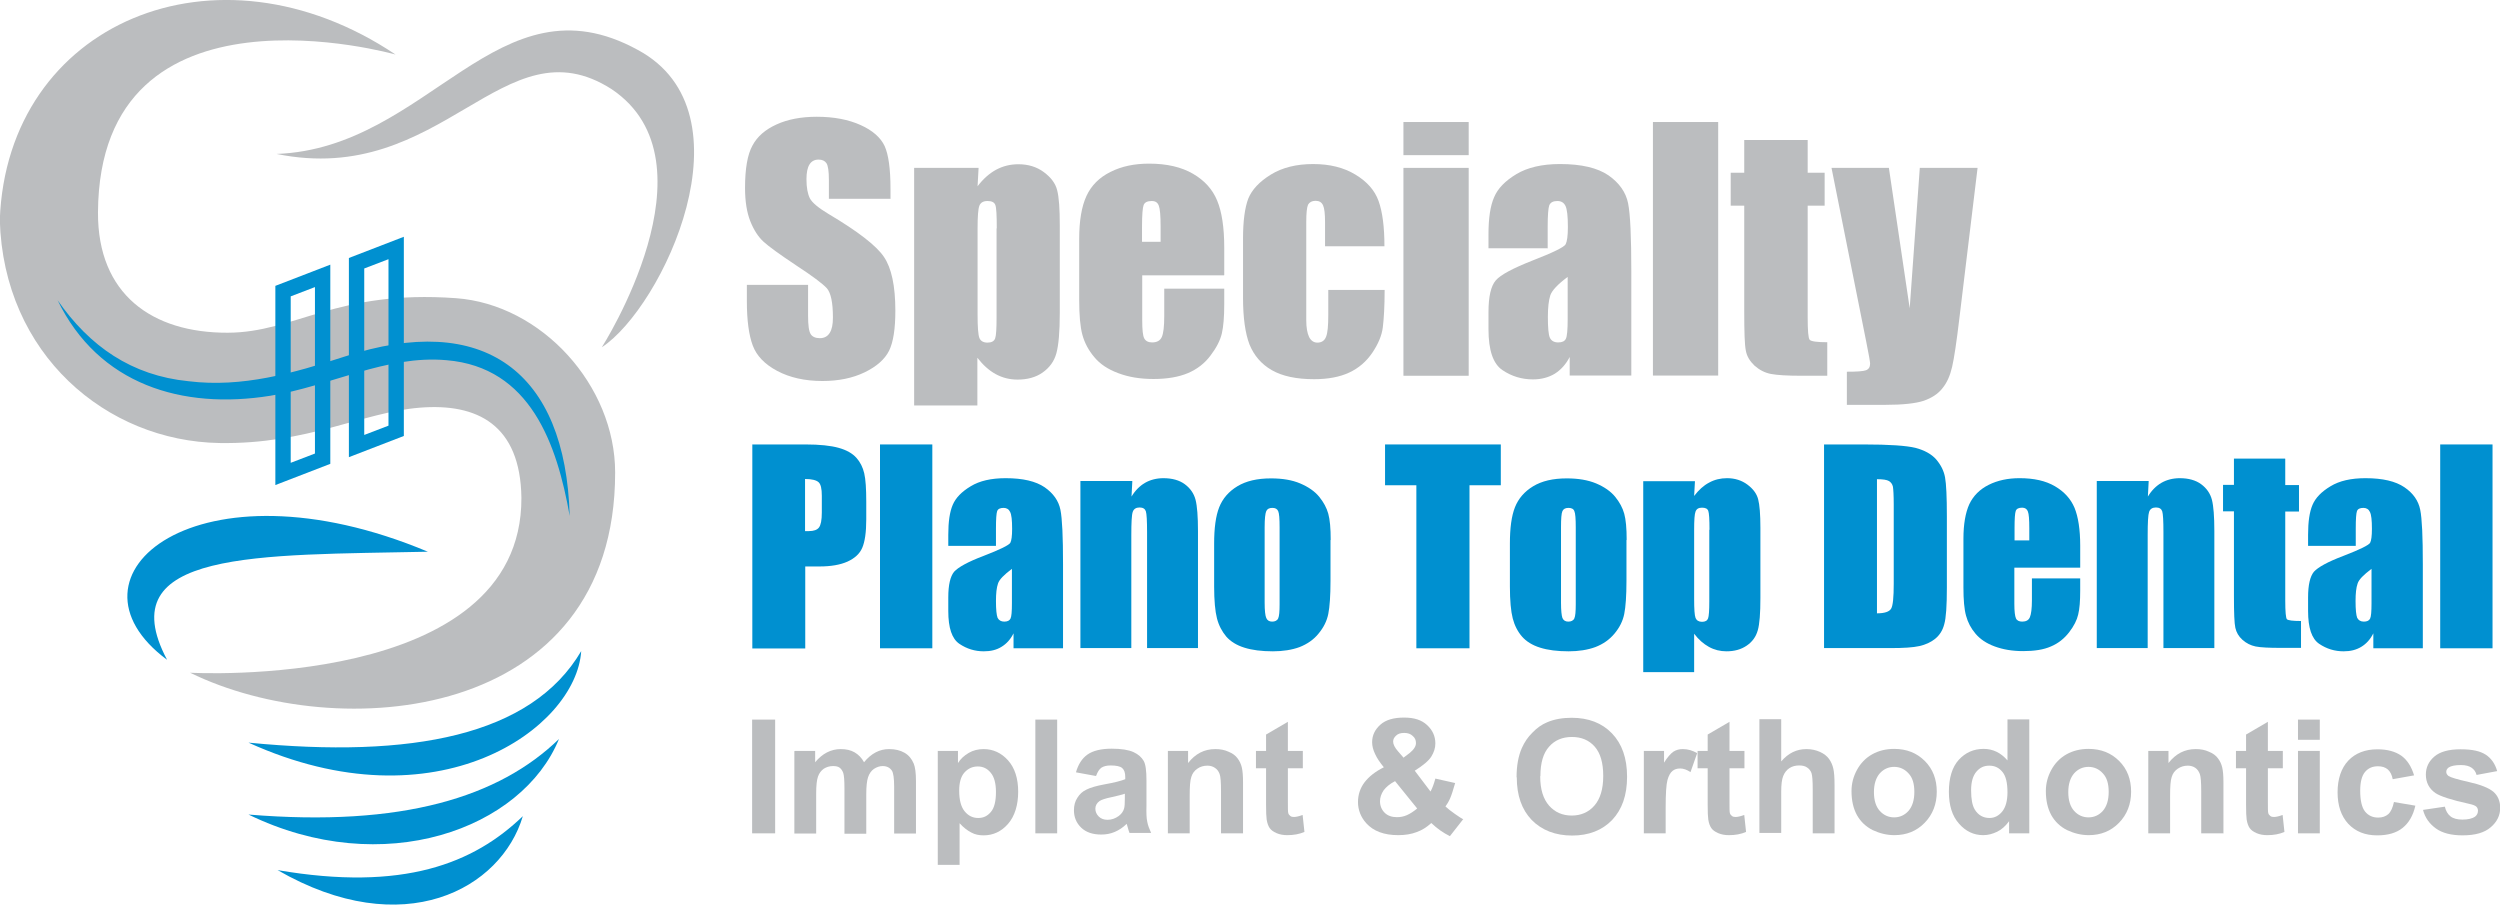 <?xml version="1.0" encoding="UTF-8"?>
<svg id="Layer_2" xmlns="http://www.w3.org/2000/svg" viewBox="0 0 123.75 44.78">
  <defs>
    <style>
      .cls-1 {
        fill: #bbbdbf;
      }

      .cls-2 {
        fill: #0090d0;
      }
    </style>
  </defs>
  <g id="Layer_1-2" data-name="Layer_1">
    <path class="cls-1" d="M13.69,7.62c7.56-.28,10.95-8.95,17.88-5.15,5.79,3.11,1.23,12.74-1.78,14.72,0,0,5.87-9.17.48-12.78-5.35-3.42-8.34,4.89-16.58,3.21"/>
    <path class="cls-1" d="M19.58,2.7S4.92-1.47,4.85,10.51c-.02,4.06,2.68,5.97,6.42,5.96,3.34-.01,5.38-2.14,11.3-1.71,4.24.31,7.88,4.32,7.88,8.63,0,12.39-13.76,13.48-21.04,9.91,0,0,16.44.93,16.4-8.66-.05-3.62-2.19-4.69-5.03-4.46-2.84.23-5.56,1.82-9.91,1.75-5.6-.09-10.7-4.39-10.88-11.05C.35,1.14,10.7-3.25,19.58,2.7"/>
    <path class="cls-2" d="M21.18,27.31c-11.41-4.78-18.54,1.18-12.91,5.35-2.89-5.45,4.53-5.17,12.91-5.35"/>
    <path class="cls-2" d="M12.3,36.76c9.34,4.24,16.22-.71,16.47-4.53-2.47,4.2-8.4,5.32-16.47,4.53"/>
    <path class="cls-2" d="M27.67,36.58c-1.82,4.46-8.7,6.99-15.37,3.74,7.63.63,12.41-.87,15.37-3.74"/>
    <path class="cls-2" d="M13.74,43.07c6.24,3.6,11.07.93,12.14-2.67-2.43,2.34-5.91,3.74-12.14,2.67"/>
    <path class="cls-2" d="M2.85,14.86c1.59,2.29,3.67,3.73,6.48,4.01,2.66.33,5.2-.4,7.73-1.22,6.86-2.25,10.94.7,11.14,7.89-.63-3.57-1.95-7.36-6.09-7.71-3.01-.27-5.77,1.29-8.73,1.76-4.36.7-8.5-.55-10.53-4.73"/>
    <path class="cls-2" d="M13.63,24.01v-9.86l2.72-1.05v9.86l-2.72,1.05ZM14.39,14.67v8.24l1.2-.46v-8.24l-1.2.46Z"/>
    <path class="cls-2" d="M17.27,22.63v-9.86l2.72-1.05v9.86l-2.72,1.05ZM18.03,13.29v8.24l1.2-.46v-8.24l-1.2.46Z"/>
    <rect class="cls-1" x="37.23" y="35.62" width="1.14" height="5.63"/>
    <path class="cls-1" d="M39.36,37.17h.99v.56c.36-.43.78-.65,1.27-.65.26,0,.49.05.68.16.19.11.35.27.47.49.18-.22.37-.38.58-.49.21-.11.43-.16.66-.16.3,0,.55.06.76.18.21.12.36.3.46.54.07.17.11.46.11.85v2.61h-1.08v-2.33c0-.4-.04-.67-.11-.78-.1-.15-.25-.23-.46-.23-.15,0-.29.05-.43.14-.13.09-.23.23-.29.41-.06.18-.09.46-.09.84v1.96h-1.08v-2.24c0-.4-.02-.65-.06-.77-.04-.11-.1-.2-.18-.26-.08-.06-.19-.08-.33-.08-.17,0-.32.05-.45.13-.13.09-.23.22-.29.39-.06.17-.09.45-.09.84v1.98h-1.08v-4.08Z"/>
    <path class="cls-1" d="M46.41,37.17h1.01v.6c.13-.21.31-.37.53-.5.22-.13.47-.19.74-.19.47,0,.88.19,1.21.56.33.37.5.89.5,1.55s-.17,1.21-.5,1.59c-.33.38-.74.57-1.21.57-.23,0-.43-.04-.61-.14-.18-.09-.38-.24-.58-.46v2.06h-1.08v-5.63ZM47.48,39.14c0,.46.09.8.27,1.02s.4.33.67.33.46-.1.63-.3c.17-.2.25-.53.25-.99,0-.43-.09-.75-.26-.95-.17-.21-.38-.31-.64-.31s-.48.1-.66.3-.26.51-.26.9"/>
    <rect class="cls-1" x="51.25" y="35.62" width="1.08" height="5.63"/>
    <path class="cls-1" d="M54.24,38.41l-.98-.18c.11-.39.3-.69.57-.88.27-.19.67-.29,1.2-.29.48,0,.84.06,1.08.17.24.11.4.26.5.43.1.17.14.5.14.97v1.26c-.01.36,0,.62.04.79.03.17.1.35.19.55h-1.07c-.03-.07-.06-.18-.1-.32-.02-.06-.03-.11-.04-.13-.18.18-.38.31-.59.4-.21.09-.43.13-.67.13-.42,0-.75-.11-.99-.34-.24-.23-.36-.52-.36-.86,0-.23.05-.44.17-.62.11-.18.26-.32.46-.41.2-.1.49-.18.86-.25.51-.09.85-.18,1.05-.26v-.11c0-.21-.05-.35-.15-.44-.1-.09-.3-.13-.58-.13-.19,0-.34.04-.45.11-.11.08-.19.21-.26.4M55.68,39.29c-.14.05-.36.1-.66.17-.3.06-.5.13-.59.19-.14.1-.21.23-.21.38s.06.28.17.39c.11.11.26.16.43.16.2,0,.38-.06.56-.19.13-.1.22-.22.26-.36.03-.09.04-.27.04-.53v-.22Z"/>
    <path class="cls-1" d="M61.52,41.25h-1.08v-2.08c0-.44-.02-.73-.07-.86-.05-.13-.12-.23-.23-.3-.1-.07-.23-.11-.37-.11-.19,0-.36.05-.5.15-.15.1-.25.24-.3.41-.06.17-.08.48-.08.94v1.85h-1.08v-4.08h1v.6c.36-.46.8-.69,1.35-.69.24,0,.46.04.65.13.2.08.35.19.45.33.1.13.17.28.21.45.04.17.06.41.06.73v2.54Z"/>
    <path class="cls-1" d="M64.49,37.17v.86h-.74v1.64c0,.33,0,.53.02.58.01.05.05.1.1.14.05.04.11.05.18.05.1,0,.24-.03.43-.1l.09.84c-.25.11-.54.16-.85.16-.19,0-.37-.03-.53-.1s-.27-.15-.34-.25c-.07-.1-.12-.24-.15-.42-.02-.13-.03-.38-.03-.76v-1.78h-.5v-.86h.5v-.81l1.08-.63v1.44h.74Z"/>
    <path class="cls-1" d="M72.42,40.56l-.65.83c-.32-.16-.63-.37-.92-.65-.23.21-.47.36-.73.45-.26.1-.56.15-.91.15-.7,0-1.23-.2-1.58-.59-.27-.3-.41-.66-.41-1.05,0-.36.11-.69.32-.97.22-.29.54-.54.96-.75-.19-.23-.34-.45-.43-.65-.1-.21-.15-.4-.15-.59,0-.34.14-.63.41-.87.27-.24.66-.35,1.17-.35s.87.12,1.14.37c.27.25.41.55.41.91,0,.23-.07.44-.2.65s-.41.44-.82.7l.78,1.03c.09-.16.17-.38.24-.64l.98.22c-.1.35-.18.6-.25.76-.07.16-.15.29-.23.4.12.11.28.24.47.37.19.14.33.22.42.27M69.05,38.67c-.25.13-.43.28-.56.45-.12.18-.18.36-.18.54,0,.23.08.42.23.57.15.15.36.22.61.22.17,0,.33-.03.49-.1.16-.07.33-.18.51-.33l-1.1-1.36ZM69.48,37.5l.29-.22c.21-.17.32-.33.32-.5,0-.14-.05-.26-.16-.35-.1-.1-.24-.15-.42-.15s-.31.04-.4.13c-.1.09-.15.18-.15.3,0,.13.08.3.25.49l.27.31Z"/>
    <path class="cls-1" d="M75.07,38.47c0-.57.09-1.05.26-1.44.13-.29.3-.55.53-.77.22-.23.46-.4.73-.51.35-.15.76-.22,1.21-.22.83,0,1.5.26,1.99.77.5.52.75,1.23.75,2.15s-.25,1.62-.74,2.14c-.49.51-1.16.77-1.98.77s-1.5-.26-2-.77c-.49-.51-.74-1.21-.74-2.11M76.24,38.43c0,.64.15,1.12.44,1.45.29.33.67.49,1.12.49s.83-.16,1.12-.49c.29-.33.44-.82.44-1.47s-.14-1.13-.42-1.45c-.28-.32-.66-.48-1.13-.48s-.85.16-1.13.48c-.29.32-.43.81-.43,1.45"/>
    <path class="cls-1" d="M82.45,41.25h-1.08v-4.08h1v.58c.17-.27.33-.45.46-.54.14-.09.29-.13.47-.13.25,0,.48.07.71.2l-.33.94c-.18-.12-.35-.18-.51-.18s-.28.04-.38.12c-.1.08-.19.23-.25.45-.06.22-.09.67-.09,1.37v1.26Z"/>
    <path class="cls-1" d="M86.35,37.17v.86h-.74v1.64c0,.33,0,.53.02.58.01.05.05.1.1.14.05.04.11.05.18.05.1,0,.24-.03.43-.1l.09.84c-.25.11-.53.16-.85.16-.19,0-.37-.03-.53-.1s-.27-.15-.34-.25c-.07-.1-.12-.24-.15-.42-.02-.13-.03-.38-.03-.76v-1.78h-.5v-.86h.5v-.81l1.08-.63v1.44h.74Z"/>
    <path class="cls-1" d="M88.17,35.62v2.07c.35-.41.76-.61,1.25-.61.25,0,.47.05.67.14.2.09.35.21.45.35.1.14.17.3.21.48.04.17.06.44.06.81v2.39h-1.08v-2.16c0-.43-.02-.7-.06-.82-.04-.11-.11-.21-.22-.28-.1-.07-.23-.1-.39-.1-.18,0-.34.04-.48.13-.14.09-.24.22-.31.39-.07.17-.1.43-.1.78v2.04h-1.08v-5.63h1.08Z"/>
    <path class="cls-1" d="M91.65,39.15c0-.36.09-.71.27-1.04.18-.33.43-.59.75-.77.32-.18.69-.27,1.09-.27.62,0,1.12.2,1.52.6.4.4.59.91.59,1.52s-.2,1.13-.6,1.54c-.4.41-.9.61-1.5.61-.37,0-.73-.09-1.07-.25-.34-.17-.6-.42-.78-.74-.18-.33-.27-.72-.27-1.19M92.76,39.21c0,.41.1.72.29.93.19.21.43.32.71.32s.52-.11.71-.32c.19-.22.29-.53.29-.94s-.09-.71-.29-.92c-.19-.21-.43-.32-.71-.32s-.52.11-.71.32c-.19.22-.29.53-.29.93"/>
    <path class="cls-1" d="M100.45,41.25h-1v-.6c-.17.23-.36.41-.59.52-.23.11-.45.17-.69.17-.47,0-.87-.19-1.2-.57-.34-.38-.5-.91-.5-1.58s.16-1.22.49-1.58c.33-.36.74-.54,1.23-.54.46,0,.85.19,1.18.57v-2.03h1.08v5.63ZM97.57,39.12c0,.44.06.75.18.95.17.28.42.42.73.42.25,0,.46-.11.63-.32.17-.21.26-.53.26-.95,0-.47-.08-.81-.25-1.01-.17-.21-.38-.31-.65-.31s-.47.1-.64.3c-.17.2-.26.51-.26.91"/>
    <path class="cls-1" d="M101.27,39.15c0-.36.09-.71.27-1.04.18-.33.43-.59.75-.77.32-.18.69-.27,1.09-.27.62,0,1.12.2,1.52.6.4.4.59.91.59,1.52s-.2,1.13-.6,1.54c-.4.41-.9.61-1.5.61-.37,0-.73-.09-1.07-.25-.34-.17-.6-.42-.78-.74-.18-.33-.27-.72-.27-1.19M102.38,39.21c0,.41.1.72.29.93.19.21.43.32.71.32s.52-.11.71-.32c.19-.22.29-.53.29-.94s-.09-.71-.29-.92c-.19-.21-.43-.32-.71-.32s-.52.11-.71.32c-.19.22-.29.53-.29.93"/>
    <path class="cls-1" d="M110.04,41.25h-1.08v-2.08c0-.44-.02-.73-.07-.86-.05-.13-.12-.23-.22-.3-.1-.07-.23-.11-.37-.11-.19,0-.35.05-.5.15-.15.1-.25.24-.3.41-.06.17-.08.48-.08.94v1.85h-1.08v-4.08h1v.6c.36-.46.8-.69,1.35-.69.24,0,.46.04.65.13.2.08.35.19.45.33.1.13.17.28.21.45.04.17.06.41.06.73v2.54Z"/>
    <path class="cls-1" d="M113,37.17v.86h-.74v1.64c0,.33,0,.53.02.58.01.05.05.1.1.14.05.04.11.05.18.05.1,0,.24-.03.43-.1l.09.84c-.25.11-.53.16-.85.16-.19,0-.37-.03-.53-.1s-.27-.15-.34-.25c-.07-.1-.12-.24-.15-.42-.02-.13-.03-.38-.03-.76v-1.78h-.5v-.86h.5v-.81l1.08-.63v1.44h.74Z"/>
    <path class="cls-1" d="M113.75,35.62h1.08v1h-1.08v-1ZM113.75,37.17h1.08v4.08h-1.08v-4.08Z"/>
    <path class="cls-1" d="M119.5,38.38l-1.06.19c-.04-.21-.12-.37-.24-.48-.13-.11-.29-.16-.49-.16-.27,0-.48.09-.64.28-.16.19-.24.5-.24.93,0,.48.08.83.24,1.03.16.2.38.3.65.3.21,0,.37-.06.5-.17.13-.12.22-.32.28-.6l1.06.18c-.11.49-.32.85-.63,1.1-.31.25-.73.37-1.26.37-.6,0-1.07-.19-1.43-.57-.35-.38-.53-.9-.53-1.56s.18-1.2.53-1.57.84-.56,1.44-.56c.5,0,.89.11,1.19.32.29.21.5.54.63.98"/>
    <path class="cls-1" d="M119.94,40.09l1.08-.16c.05.21.14.37.28.48s.34.16.59.16c.28,0,.49-.05.63-.15.09-.07.14-.17.14-.29,0-.08-.03-.15-.08-.2-.05-.05-.17-.1-.36-.14-.87-.19-1.42-.37-1.66-.53-.32-.22-.48-.53-.48-.92,0-.35.14-.65.42-.89.28-.24.71-.36,1.3-.36s.97.09,1.25.27c.27.18.46.45.56.81l-1.02.19c-.04-.16-.13-.28-.25-.36-.12-.08-.29-.13-.52-.13-.28,0-.49.04-.61.12-.08.06-.12.13-.12.22,0,.08.04.14.11.2.1.07.43.17,1.01.3.58.13.98.29,1.21.48.22.19.34.46.34.8,0,.37-.16.7-.47.96-.31.27-.77.4-1.39.4-.56,0-1-.11-1.32-.34-.32-.23-.54-.53-.64-.92"/>
    <path class="cls-2" d="M37.23,22h2.64c.71,0,1.26.06,1.65.17s.67.27.87.49c.19.21.32.47.39.77.07.3.1.77.1,1.4v.88c0,.65-.07,1.11-.2,1.41s-.38.52-.73.68c-.36.16-.82.24-1.39.24h-.7v4.06h-2.62v-10.09ZM39.85,23.72v2.57c.07,0,.14,0,.19,0,.24,0,.41-.06.5-.18.09-.12.14-.36.14-.74v-.83c0-.35-.05-.57-.16-.67s-.33-.16-.67-.16"/>
    <rect class="cls-2" x="43.56" y="22" width="2.59" height="10.09"/>
    <path class="cls-2" d="M49.3,27.02h-2.36v-.55c0-.64.07-1.13.22-1.48.15-.35.44-.65.89-.92.44-.27,1.02-.4,1.73-.4.85,0,1.49.15,1.93.45.43.3.69.67.78,1.11.09.44.13,1.34.13,2.71v4.15h-2.45v-.74c-.15.3-.35.52-.6.67-.24.15-.53.22-.87.22-.44,0-.84-.12-1.21-.37-.37-.25-.55-.79-.55-1.62v-.68c0-.62.1-1.04.29-1.27.2-.22.68-.49,1.45-.78.83-.32,1.27-.54,1.33-.65.06-.11.09-.34.09-.69,0-.43-.03-.71-.1-.84-.06-.13-.17-.2-.32-.2-.17,0-.28.05-.32.16-.04.11-.06.4-.06.86v.87ZM50.1,28.15c-.4.3-.64.54-.7.74-.07.2-.1.49-.1.86,0,.43.03.7.08.83.06.12.17.19.33.19s.26-.05.31-.15c.05-.1.07-.35.07-.77v-1.7Z"/>
    <path class="cls-2" d="M56.05,23.82l-.04.76c.18-.3.41-.53.67-.68.26-.15.57-.23.91-.23.43,0,.79.1,1.06.3.27.2.45.46.53.77.08.31.12.83.12,1.55v5.79h-2.52v-5.73c0-.57-.02-.92-.06-1.04-.04-.12-.14-.19-.31-.19s-.29.07-.34.22c-.05.14-.07.53-.07,1.15v5.59h-2.52v-8.27h2.56Z"/>
    <path class="cls-2" d="M65.86,26.72v2.03c0,.74-.04,1.29-.11,1.64-.07.35-.23.67-.48.97-.24.3-.56.52-.94.67-.38.14-.83.21-1.32.21-.56,0-1.03-.06-1.41-.18-.39-.12-.69-.31-.9-.55-.21-.25-.37-.55-.46-.9-.09-.35-.14-.88-.14-1.58v-2.12c0-.77.08-1.37.25-1.8.17-.43.47-.78.9-1.04.43-.26.98-.39,1.66-.39.57,0,1.05.08,1.45.25.4.17.72.39.94.66.22.27.37.55.45.84.08.29.12.72.12,1.31M63.34,26.1c0-.42-.02-.69-.07-.8-.05-.11-.14-.16-.29-.16s-.25.05-.3.16c-.05.11-.08.38-.08.8v3.73c0,.39.03.65.08.76.05.12.15.18.29.18s.25-.05.3-.16c.05-.11.07-.34.07-.7v-3.81Z"/>
    <polygon class="cls-2" points="74.29 22 74.29 24.02 72.74 24.02 72.74 32.09 70.11 32.09 70.11 24.02 68.56 24.02 68.56 22 74.29 22"/>
    <path class="cls-2" d="M80.51,26.72v2.03c0,.74-.04,1.29-.11,1.64-.07.35-.23.67-.48.97-.25.3-.56.52-.95.67-.38.14-.83.21-1.32.21-.56,0-1.03-.06-1.41-.18-.39-.12-.69-.31-.9-.55s-.37-.55-.46-.9c-.09-.35-.14-.88-.14-1.58v-2.12c0-.77.08-1.37.25-1.8s.47-.78.9-1.04c.43-.26.98-.39,1.66-.39.57,0,1.05.08,1.46.25.4.17.72.39.94.66.22.27.37.55.45.84.08.29.12.72.12,1.31M78,26.1c0-.42-.02-.69-.07-.8-.04-.11-.14-.16-.29-.16s-.25.05-.3.16c-.05.11-.07.38-.07.8v3.73c0,.39.03.65.07.76.05.12.15.18.29.18s.25-.05.3-.16c.05-.11.07-.34.07-.7v-3.81Z"/>
    <path class="cls-2" d="M83.9,23.82l-.04.73c.22-.29.47-.52.74-.66.27-.15.57-.22.89-.22.39,0,.73.11,1.01.32.28.21.46.45.53.73.07.27.11.74.11,1.4v3.48c0,.75-.04,1.29-.13,1.6-.09.32-.27.57-.55.76-.28.19-.61.28-1,.28-.31,0-.6-.07-.87-.22-.27-.15-.51-.36-.73-.65v1.9h-2.52v-9.45h2.56ZM84.62,26.22c0-.51-.02-.82-.06-.93-.04-.11-.14-.16-.31-.16s-.27.06-.32.19c-.05.12-.07.43-.07.9v3.43c0,.5.02.81.07.94.05.12.16.19.32.19s.26-.06.3-.17c.04-.11.06-.39.06-.83v-3.55Z"/>
    <path class="cls-2" d="M90.29,22h1.96c1.27,0,2.12.06,2.57.17.45.12.79.31,1.02.57.23.27.38.56.44.89.06.33.09.97.09,1.92v3.53c0,.91-.04,1.51-.13,1.82-.08.31-.23.54-.45.72-.21.17-.47.29-.78.36-.31.07-.78.1-1.41.1h-3.31v-10.09ZM92.91,23.72v6.64c.38,0,.61-.08.7-.23.09-.15.13-.56.13-1.24v-3.92c0-.46-.02-.75-.04-.88-.03-.13-.1-.22-.2-.28-.1-.06-.3-.09-.59-.09"/>
    <path class="cls-2" d="M102.97,28.1h-3.26v1.79c0,.37.03.61.08.72.05.11.16.16.31.16.19,0,.32-.07.38-.22.06-.14.1-.42.1-.83v-1.09h2.39v.61c0,.51-.03.9-.1,1.18-.06.27-.21.57-.45.88-.24.31-.54.55-.9.7-.36.16-.82.23-1.37.23s-1-.08-1.41-.23c-.41-.15-.72-.36-.95-.63-.23-.27-.38-.56-.47-.89-.09-.32-.13-.79-.13-1.4v-2.41c0-.72.1-1.29.29-1.71.2-.42.52-.74.96-.96.44-.22.95-.33,1.53-.33.71,0,1.29.13,1.75.4.46.27.78.62.97,1.07.18.44.28,1.07.28,1.87v1.1ZM100.45,26.75v-.6c0-.43-.02-.71-.07-.83-.04-.12-.14-.19-.28-.19-.17,0-.28.05-.32.16-.04.11-.06.39-.06.86v.6h.74Z"/>
    <path class="cls-2" d="M106.36,23.82l-.04.76c.18-.3.41-.53.67-.68.26-.15.57-.23.91-.23.43,0,.79.1,1.06.3.27.2.45.46.53.77.08.31.12.83.12,1.55v5.79h-2.52v-5.73c0-.57-.02-.92-.06-1.04-.04-.12-.14-.19-.31-.19s-.29.07-.34.22-.07.53-.07,1.15v5.59h-2.52v-8.27h2.56Z"/>
    <path class="cls-2" d="M113.12,22.71v1.3h.68v1.31h-.68v4.42c0,.54.03.85.08.91.06.06.29.09.7.09v1.33h-1.02c-.57,0-.98-.02-1.23-.07-.24-.05-.46-.16-.65-.33-.19-.17-.3-.37-.35-.59-.05-.22-.07-.74-.07-1.57v-4.2h-.54v-1.31h.54v-1.3h2.52Z"/>
    <path class="cls-2" d="M116.61,27.02h-2.36v-.55c0-.64.07-1.13.22-1.48.15-.35.44-.65.89-.92.44-.27,1.02-.4,1.73-.4.85,0,1.49.15,1.93.45s.69.67.78,1.11c.09.44.13,1.34.13,2.71v4.15h-2.45v-.74c-.15.3-.35.52-.6.67s-.53.22-.87.22c-.44,0-.84-.12-1.21-.37-.37-.25-.55-.79-.55-1.62v-.68c0-.62.1-1.04.29-1.27.2-.22.68-.49,1.45-.78.83-.32,1.27-.54,1.33-.65.06-.11.09-.34.09-.69,0-.43-.03-.71-.1-.84-.06-.13-.17-.2-.32-.2-.17,0-.28.05-.32.16-.04.11-.06.4-.06.86v.87ZM117.4,28.15c-.4.3-.64.54-.7.74-.07.2-.1.49-.1.86,0,.43.03.7.08.83.06.12.17.19.33.19s.26-.05.31-.15c.05-.1.07-.35.07-.77v-1.7Z"/>
    <rect class="cls-2" x="120.79" y="22" width="2.59" height="10.09"/>
    <path class="cls-1" d="M44.06,9.84h-3.03v-.93c0-.43-.04-.71-.12-.83-.08-.12-.21-.18-.39-.18-.2,0-.35.08-.45.24-.1.16-.15.4-.15.73,0,.42.06.73.17.95.11.21.42.47.92.77,1.45.86,2.37,1.57,2.74,2.12.38.55.57,1.45.57,2.67,0,.89-.1,1.55-.31,1.98-.21.42-.61.78-1.21,1.07-.6.29-1.3.43-2.09.43-.87,0-1.62-.17-2.24-.5-.62-.33-1.02-.75-1.21-1.26-.19-.51-.29-1.24-.29-2.18v-.82h3.03v1.53c0,.47.04.77.13.91.08.13.24.2.45.2s.38-.08.49-.26c.11-.17.16-.42.16-.76,0-.74-.1-1.22-.3-1.45-.21-.23-.72-.61-1.53-1.14-.81-.54-1.35-.93-1.61-1.17-.26-.24-.48-.58-.65-1.01-.17-.43-.26-.98-.26-1.64,0-.96.12-1.66.37-2.11.24-.45.64-.79,1.19-1.04.55-.25,1.21-.38,1.99-.38.85,0,1.57.14,2.17.41.6.27.99.62,1.19,1.04.19.42.29,1.12.29,2.12v.5Z"/>
    <path class="cls-1" d="M48.44,8.31l-.05.91c.28-.37.59-.64.92-.82.34-.18.7-.27,1.1-.27.49,0,.91.13,1.26.39.35.26.58.56.66.9.09.34.13.92.13,1.74v4.33c0,.94-.06,1.6-.17,2-.11.4-.34.71-.68.95-.34.24-.76.35-1.24.35-.39,0-.75-.09-1.08-.27-.33-.18-.63-.45-.91-.81v2.36h-3.13v-11.76h3.19ZM49.34,11.3c0-.64-.02-1.02-.07-1.15-.05-.14-.18-.2-.39-.2s-.34.08-.4.23c-.06.15-.09.53-.09,1.12v4.27c0,.62.03,1.01.09,1.16.06.15.2.23.4.23s.33-.07.38-.21c.05-.14.07-.49.07-1.03v-4.41Z"/>
    <path class="cls-1" d="M60.59,13.63h-4.05v2.22c0,.47.03.77.1.9.07.13.2.2.39.2.24,0,.4-.09.48-.27.08-.18.12-.52.12-1.03v-1.36h2.97v.76c0,.64-.04,1.12-.12,1.46-.08.34-.27.71-.56,1.09-.29.39-.67.68-1.12.87-.45.19-1.02.29-1.7.29s-1.25-.1-1.75-.29c-.51-.19-.9-.45-1.18-.79-.28-.33-.48-.7-.59-1.1-.11-.4-.16-.98-.16-1.75v-3c0-.9.12-1.61.36-2.13.24-.52.64-.92,1.19-1.19.55-.28,1.19-.41,1.91-.41.88,0,1.6.17,2.17.5.57.33.97.77,1.2,1.33.23.55.35,1.33.35,2.32v1.36ZM57.45,11.96v-.75c0-.53-.03-.88-.09-1.03-.06-.16-.17-.23-.35-.23-.22,0-.35.07-.4.2-.05.13-.08.49-.08,1.07v.75h.92Z"/>
    <path class="cls-1" d="M68.54,12.19h-2.95v-1.19c0-.41-.03-.69-.1-.84-.07-.15-.19-.22-.37-.22s-.3.07-.37.19c-.06.13-.09.42-.09.87v4.85c0,.37.05.64.14.83.09.18.23.28.41.28.21,0,.36-.1.43-.29.08-.19.11-.55.11-1.09v-1.23h2.79c0,.82-.04,1.44-.09,1.85-.05.41-.23.83-.52,1.26-.29.43-.67.76-1.14.98-.47.22-1.05.33-1.74.33-.88,0-1.58-.15-2.1-.45-.52-.3-.88-.73-1.1-1.27-.21-.55-.32-1.32-.32-2.32v-2.92c0-.87.09-1.53.26-1.98.18-.44.55-.84,1.12-1.19.57-.35,1.27-.52,2.09-.52s1.51.17,2.09.52c.58.35.96.78,1.15,1.31s.29,1.27.29,2.24"/>
    <path class="cls-1" d="M72.7,7.68h-3.23v-1.64h3.23v1.64ZM72.7,18.6h-3.23v-10.29h3.23v10.29Z"/>
    <path class="cls-1" d="M76.62,12.29h-2.94v-.69c0-.8.09-1.41.28-1.84.18-.43.55-.81,1.1-1.14.55-.33,1.27-.5,2.16-.5,1.06,0,1.86.19,2.4.56.54.38.86.84.97,1.38.11.54.16,1.67.16,3.37v5.16h-3.05v-.92c-.19.37-.44.64-.74.83-.3.18-.66.28-1.08.28-.55,0-1.05-.15-1.51-.46-.46-.31-.69-.98-.69-2.02v-.85c0-.77.12-1.29.36-1.57.24-.28.85-.6,1.81-.98,1.03-.4,1.58-.67,1.65-.81.07-.14.11-.42.11-.85,0-.54-.04-.89-.12-1.05-.08-.16-.21-.24-.4-.24-.21,0-.34.07-.4.21-.05.14-.08.49-.08,1.07v1.08ZM77.61,13.7c-.5.37-.79.68-.87.92-.08.25-.12.6-.12,1.07,0,.53.03.88.1,1.03.07.15.21.23.41.23.2,0,.32-.06.38-.18.06-.12.09-.44.09-.96v-2.12Z"/>
    <rect class="cls-1" x="81.82" y="6.04" width="3.23" height="12.55"/>
    <path class="cls-1" d="M89.48,6.93v1.62h.84v1.63h-.84v5.51c0,.68.03,1.05.1,1.13.07.08.36.12.87.12v1.66h-1.26c-.71,0-1.22-.03-1.53-.09-.31-.06-.57-.2-.81-.41-.23-.22-.38-.46-.43-.74-.06-.28-.08-.93-.08-1.95v-5.23h-.67v-1.63h.67v-1.62h3.14Z"/>
    <path class="cls-1" d="M97.89,8.31l-.9,7.44c-.14,1.18-.26,1.98-.36,2.41s-.25.78-.48,1.06c-.22.28-.53.48-.93.62-.4.13-1.03.2-1.9.2h-1.9v-1.64c.49,0,.8-.02.94-.07.14-.05.21-.16.21-.33,0-.08-.06-.44-.19-1.08l-1.72-8.61h2.84l1.03,6.95.5-6.95h2.83Z"/>
  </g>
</svg>